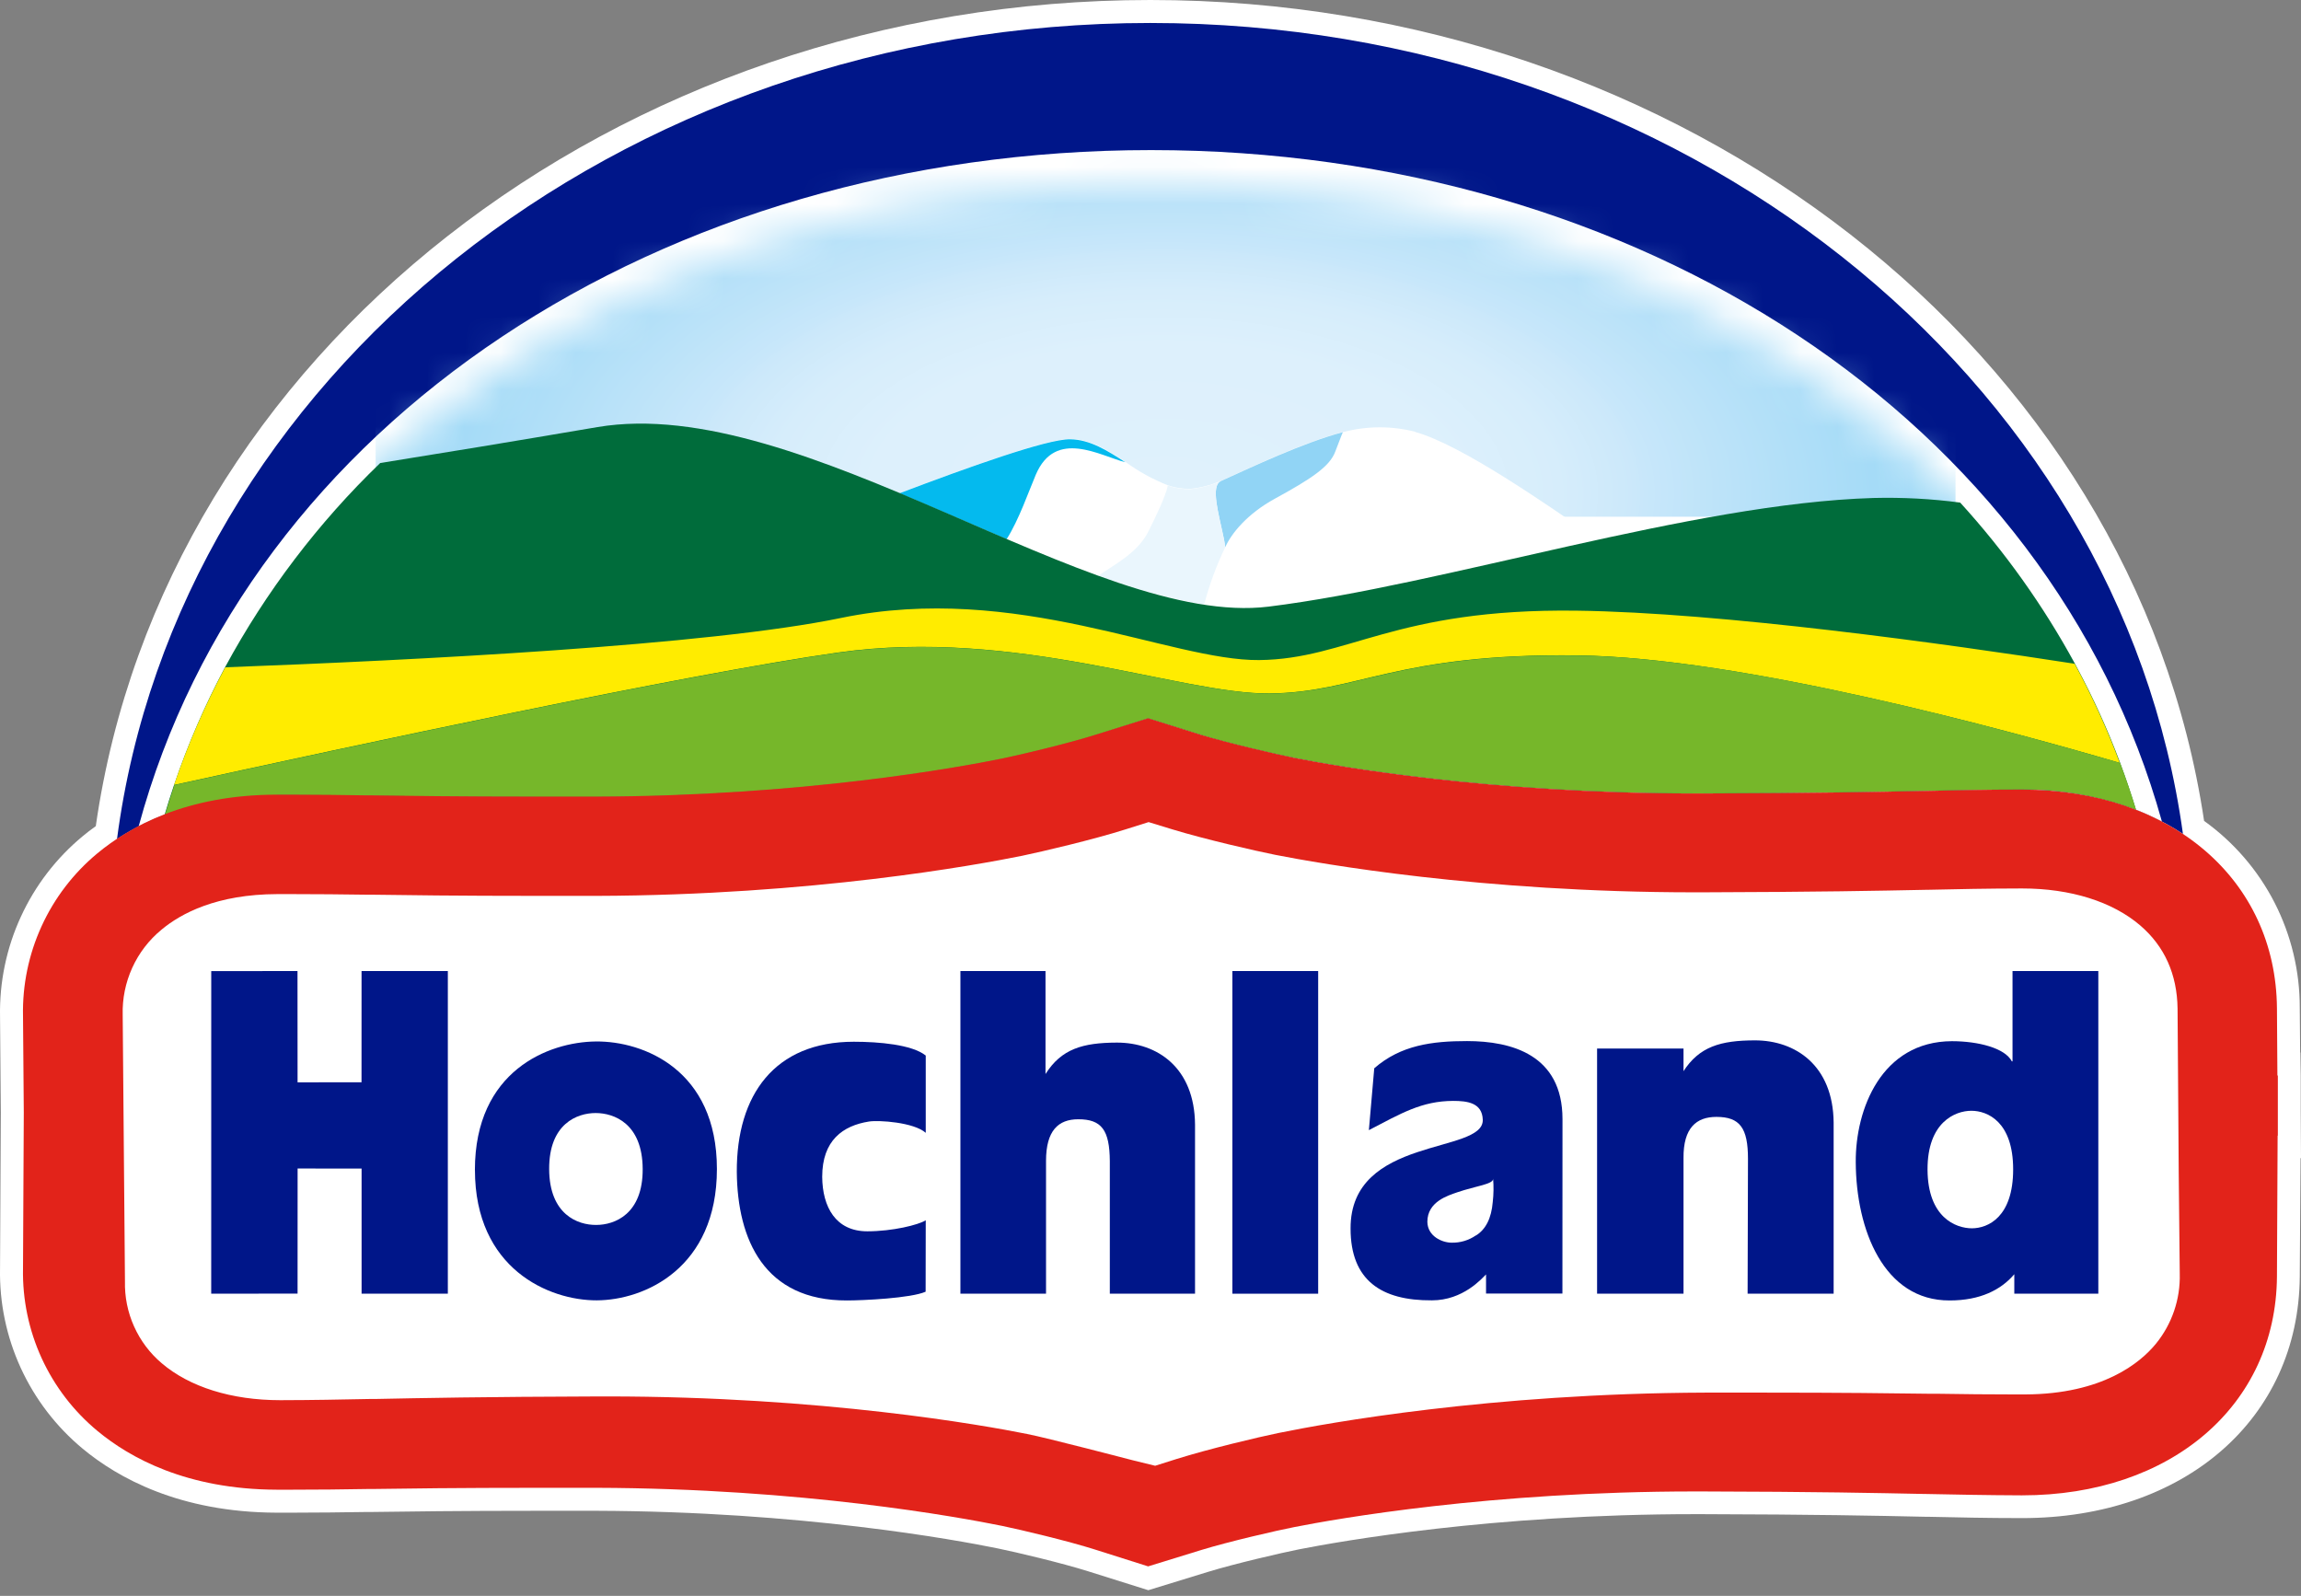 <svg width="62" height="43" viewBox="0 0 62 43" fill="none" xmlns="http://www.w3.org/2000/svg">
<rect x="0" y="0" width="62" height="43" fill="#808080" stroke="none"/>
<path d="M29.328 42.34C28.617 42.115 27.378 41.821 26.884 41.721C25.742 41.488 21.583 40.724 16.058 40.707H14.573C12.305 40.707 10.953 40.727 10.057 40.739H9.916C9.215 40.749 8.589 40.758 7.851 40.758H7.455C4.838 40.75 3.168 39.816 2.227 39.033C1.515 38.443 0.945 37.699 0.559 36.858C0.174 36.018 -0.017 35.101 0.001 34.176L0.022 29.976L0.001 27.384C-0.016 26.459 0.175 25.543 0.561 24.703C0.946 23.863 1.516 23.12 2.228 22.531C2.337 22.439 2.456 22.349 2.581 22.26C4.399 9.549 16.561 0 30.994 0C45.348 0 57.501 9.49 59.389 22.119C60.189 22.692 60.84 23.448 61.289 24.324C61.737 25.2 61.969 26.171 61.967 27.155L61.977 28.359H61.983L61.993 28.977V29.967L62 31.205H61.988L61.967 34.4C61.937 38.23 58.861 40.904 54.488 40.904C53.498 40.904 52.767 40.885 51.928 40.868H51.861C50.524 40.839 48.937 40.806 45.854 40.798H45.661C40.217 40.798 36.133 41.525 35.001 41.746C34.543 41.837 33.269 42.132 32.55 42.353L30.941 42.847L29.328 42.34Z" fill="white"/>
<path d="M7.455 21.421H7.851C8.585 21.421 9.212 21.429 9.91 21.439H10.049C10.946 21.453 12.3 21.473 14.573 21.473H16.058C21.626 21.456 25.847 20.683 27.006 20.446C27.509 20.342 28.778 20.041 29.513 19.807L30.936 19.353L32.364 19.798C33.107 20.026 34.395 20.324 34.876 20.417C36.016 20.642 40.171 21.377 45.659 21.377H45.856C48.976 21.369 50.573 21.335 51.855 21.308H51.878C52.744 21.291 53.487 21.275 54.456 21.272H54.488C56.185 21.272 57.667 21.706 58.819 22.469C57.121 10.147 45.312 0.619 30.994 0.619C16.622 0.619 4.778 10.225 3.153 22.607C4.065 22.003 5.457 21.426 7.455 21.421Z" fill="#001689"/>
<path d="M7.455 21.421H7.851C8.585 21.421 9.212 21.429 9.91 21.439H10.049C10.946 21.453 12.3 21.473 14.573 21.473H16.058C21.626 21.457 25.847 20.683 27.006 20.446C27.509 20.342 28.778 20.041 29.513 19.807L30.936 19.353L32.364 19.798C33.107 20.026 34.395 20.324 34.876 20.417C36.016 20.642 40.171 21.377 45.659 21.377H45.855C48.976 21.369 50.572 21.335 51.855 21.308H51.878C52.744 21.291 53.487 21.275 54.456 21.272H54.488C55.919 21.272 57.198 21.581 58.253 22.138C55.244 11.322 44.176 4.044 31.015 4.044C17.796 4.044 6.683 11.384 3.736 22.266C4.625 21.802 5.839 21.424 7.456 21.421" fill="white"/>
<mask id="mask0_532_1099" style="mask-type:alpha" maskUnits="userSpaceOnUse" x="3" y="4" width="56" height="20">
<path d="M7.455 22.287H7.851C8.585 22.287 9.212 22.296 9.91 22.305H10.049C10.946 22.319 12.3 22.339 14.573 22.339H16.058C21.626 22.323 25.847 21.549 27.006 21.312C27.509 21.208 28.778 20.907 29.513 20.673L30.936 20.219L32.364 20.665C33.107 20.892 34.395 21.191 34.876 21.283C36.016 21.509 40.171 22.244 45.659 22.244H45.855C48.976 22.235 50.572 22.201 51.855 22.174H51.878C52.744 22.157 53.487 22.141 54.456 22.138H54.488C55.919 22.138 57.198 22.448 58.253 23.005C55.244 12.188 44.176 4.91 31.015 4.91C17.796 4.91 6.683 12.25 3.736 23.132C4.625 22.668 5.839 22.291 7.456 22.287" fill="white"/>
</mask>
<g mask="url(#mask0_532_1099)">
<path d="M52.691 4.049H10.121V13.923H52.691V4.049Z" fill="url(#paint0_radial_532_1099)"/>
</g>
<path d="M38.126 11.632C37.489 11.471 36.822 11.475 36.188 11.643H36.17C35.112 11.919 33.688 12.599 32.874 12.966C32.623 13.073 32.357 13.142 32.086 13.17C31.876 13.176 31.666 13.144 31.467 13.076C31.062 12.915 30.678 12.704 30.326 12.447C29.849 12.134 29.372 11.828 28.841 11.828C28.223 11.817 26.061 12.593 24.243 13.284C25.212 13.688 26.18 14.116 27.129 14.521C27.969 14.88 28.793 15.219 29.59 15.511C30.505 15.858 31.452 16.118 32.416 16.287L32.49 16.299C33.05 16.39 33.619 16.405 34.182 16.344C36.76 16.024 39.919 15.23 43.052 14.542C41.691 13.603 39.386 11.987 38.127 11.637" fill="white"/>
<path d="M27.126 14.524C27.455 14.005 27.723 13.228 27.909 12.791C28.443 11.54 29.642 12.284 30.32 12.454C29.842 12.142 29.366 11.842 28.835 11.836C28.216 11.825 26.055 12.601 24.237 13.291C25.206 13.696 26.173 14.124 27.122 14.528" fill="#04BAEE"/>
<path d="M32.873 12.972L32.91 12.958L32.89 12.967C32.622 13.091 32.832 13.833 32.948 14.381C32.977 14.501 32.999 14.622 33.014 14.744C33.178 14.373 33.609 13.843 34.351 13.437C35.324 12.905 35.836 12.571 35.982 12.159L36.148 11.727L36.184 11.645C35.126 11.921 33.688 12.605 32.874 12.972" fill="#91D4F5"/>
<path d="M32.445 16.292C32.584 15.76 32.774 15.243 33.013 14.747C32.966 14.244 32.554 13.118 32.889 12.968L32.909 12.959C32.647 13.074 32.369 13.147 32.085 13.177C31.874 13.184 31.665 13.152 31.466 13.083C31.409 13.378 31.126 13.949 30.957 14.293C30.672 14.881 30.08 15.179 29.596 15.511C30.521 15.862 31.478 16.124 32.453 16.292" fill="#EAF6FD"/>
<path d="M57.128 20.556C56.796 19.668 56.403 18.803 55.954 17.968C55.947 17.956 55.939 17.94 55.929 17.921C55.922 17.91 55.916 17.899 55.911 17.887C55.058 16.319 54.019 14.861 52.817 13.542C52.042 13.44 51.259 13.398 50.477 13.418C45.588 13.564 38.909 15.76 34.183 16.345C29.458 16.93 21.622 10.574 16.095 11.508C13.825 11.895 11.888 12.213 10.244 12.476C8.576 14.084 7.166 15.94 6.064 17.978C5.521 18.996 5.061 20.056 4.691 21.148C4.601 21.413 4.516 21.681 4.436 21.95C5.402 21.59 6.426 21.41 7.457 21.421H7.853C8.588 21.421 9.214 21.428 9.912 21.439H10.049C10.946 21.453 12.3 21.473 14.573 21.473H16.058C21.626 21.457 25.847 20.683 27.006 20.446C27.509 20.342 28.778 20.041 29.513 19.807L30.936 19.353L32.363 19.799C33.105 20.026 34.394 20.324 34.876 20.417C36.016 20.642 40.17 21.377 45.659 21.377H45.856C48.976 21.369 50.573 21.335 51.855 21.308H51.878C52.744 21.291 53.487 21.275 54.454 21.272H54.486C55.533 21.261 56.573 21.445 57.553 21.815C57.423 21.391 57.281 20.972 57.127 20.559" fill="#006C3B"/>
<path d="M55.911 17.886C52.429 17.347 46.393 16.503 42.477 16.454C37.572 16.391 36.32 17.761 33.928 17.785C31.536 17.81 27.392 15.672 22.658 16.651C19.081 17.393 11.165 17.79 6.069 17.98C5.524 18.997 5.062 20.057 4.69 21.15C9.543 20.083 18.498 18.16 22.576 17.582C27.375 16.902 31.822 18.708 34.208 18.684C36.594 18.659 37.611 17.596 42.517 17.659C46.937 17.716 54.037 19.652 57.118 20.556C56.776 19.638 56.369 18.746 55.902 17.886" fill="#FFEC00"/>
<path d="M7.455 21.421H7.851C8.585 21.421 9.212 21.429 9.91 21.439H10.049C10.946 21.453 12.3 21.473 14.573 21.473H16.058C21.626 21.457 25.847 20.683 27.006 20.446C27.509 20.342 28.778 20.041 29.513 19.807L30.936 19.353L32.364 19.799C33.106 20.026 34.395 20.324 34.876 20.417C36.016 20.642 40.171 21.377 45.659 21.377H45.855C48.976 21.369 50.572 21.335 51.854 21.308H51.878C52.744 21.291 53.487 21.275 54.456 21.272H54.488C55.535 21.261 56.574 21.446 57.554 21.815C57.425 21.391 57.283 20.972 57.128 20.559C54.042 19.655 46.943 17.713 42.527 17.663C37.622 17.6 36.61 18.663 34.218 18.687C31.826 18.712 27.38 16.905 22.586 17.586C18.503 18.164 9.551 20.087 4.699 21.153C4.61 21.418 4.525 21.686 4.445 21.955C5.41 21.595 6.434 21.415 7.465 21.426" fill="#76B72A"/>
<path d="M61.376 29.97V28.98H61.364L61.352 27.166C61.324 23.701 58.506 21.275 54.486 21.275H54.454C53.484 21.275 52.739 21.293 51.878 21.311H51.855C50.573 21.338 48.976 21.371 45.856 21.38H45.661C40.172 21.38 36.018 20.646 34.879 20.421C34.397 20.324 33.109 20.026 32.367 19.802L30.936 19.353L29.512 19.799C28.777 20.031 27.509 20.333 27.005 20.437C25.846 20.673 21.63 21.448 16.056 21.464H14.572C12.299 21.464 10.945 21.444 10.048 21.431H9.912C9.209 21.421 8.588 21.412 7.853 21.412H7.457C5.023 21.412 3.485 22.278 2.622 22.994C1.98 23.527 1.466 24.198 1.12 24.957C0.773 25.716 0.602 26.544 0.62 27.379L0.641 29.977L0.62 34.18C0.604 35.013 0.776 35.839 1.123 36.597C1.471 37.355 1.984 38.024 2.626 38.556C3.492 39.274 5.025 40.132 7.46 40.139H7.856C8.591 40.139 9.217 40.132 9.915 40.12H10.049C10.946 40.107 12.3 40.088 14.573 40.088H16.058C21.626 40.104 25.847 40.879 27.006 41.115C27.509 41.219 28.778 41.52 29.513 41.754L30.936 42.205L32.364 41.765C33.107 41.537 34.395 41.239 34.876 41.146C36.016 40.921 40.171 40.186 45.659 40.186H45.856C48.976 40.193 50.573 40.228 51.855 40.254H51.878C52.744 40.271 53.487 40.287 54.454 40.291H54.486C58.501 40.291 61.324 37.867 61.352 34.399L61.37 30.6H61.376V29.97Z" fill="#E2231A"/>
<path d="M30.534 39.349C30.508 39.342 28.165 38.731 27.677 38.638C26.491 38.4 22.163 37.626 16.356 37.626H16.165C12.995 37.636 11.388 37.669 10.095 37.695H9.945C9.142 37.711 8.446 37.725 7.565 37.727H7.549C6.241 37.727 5.108 37.372 4.357 36.731C4.037 36.46 3.783 36.121 3.612 35.739C3.44 35.357 3.357 34.941 3.367 34.522L3.306 27.345C3.294 26.909 3.382 26.475 3.563 26.077C3.744 25.679 4.013 25.328 4.351 25.05C4.873 24.614 5.836 24.095 7.474 24.091H7.859C8.575 24.091 9.206 24.098 9.874 24.107H10.015C10.908 24.119 12.264 24.139 14.573 24.139H16.065C21.881 24.121 26.322 23.306 27.543 23.058C28.084 22.945 29.45 22.625 30.324 22.348L30.949 22.151L31.576 22.343C32.459 22.613 33.844 22.93 34.356 23.032C35.56 23.268 39.925 24.043 45.661 24.043H45.868C49.014 24.034 50.621 24.001 51.913 23.975H51.942C52.789 23.956 53.52 23.941 54.464 23.939H54.489C55.791 23.939 56.92 24.294 57.67 24.937C58.327 25.503 58.66 26.253 58.674 27.171L58.705 31.578L58.733 34.318C58.752 35.006 58.523 35.678 58.087 36.211C57.672 36.715 56.662 37.564 54.567 37.572H54.27C53.541 37.572 52.934 37.565 52.231 37.554H52.009C50.962 37.54 49.658 37.523 47.488 37.523H45.962C40.159 37.542 35.726 38.351 34.505 38.6L34.439 38.613C33.913 38.721 32.563 39.041 31.698 39.313L31.126 39.494L30.534 39.349Z" fill="white"/>
<path d="M5.692 26.166L8.016 26.164L8.018 29.163L9.741 29.161L9.742 26.164H12.067V34.858H9.743V31.486L8.019 31.485L8.018 34.855L5.691 34.858L5.692 26.166Z" fill="#001689"/>
<path d="M33.305 26.164H35.518V34.858H33.206V26.164" fill="#001689"/>
<path d="M12.796 31.526C12.796 28.855 14.776 28.074 16.056 28.062C17.337 28.049 19.317 28.824 19.317 31.498C19.317 34.172 17.364 35.033 16.079 35.037C14.793 35.041 12.797 34.188 12.797 31.52L12.796 31.526ZM16.065 33.005C16.56 33.005 17.325 32.717 17.317 31.494C17.31 30.272 16.545 29.99 16.049 29.99C15.553 29.99 14.791 30.277 14.797 31.502C14.803 32.727 15.569 33.01 16.065 33.005Z" fill="#001689"/>
<path d="M39.769 33.286C39.576 33.42 39.346 33.489 39.112 33.483C38.864 33.483 38.467 33.315 38.46 32.922C38.46 32.372 39.024 32.212 39.259 32.128C39.773 31.952 40.249 31.908 40.231 31.757C40.249 31.966 40.246 32.177 40.222 32.385C40.186 32.827 40.032 33.128 39.767 33.291L39.769 33.286ZM42.101 30.154C42.101 28.416 40.722 28.051 39.528 28.051C38.59 28.051 37.744 28.16 37.029 28.784L36.884 30.451C37.759 29.996 38.307 29.667 39.154 29.663C39.531 29.663 39.938 29.71 39.953 30.17C39.983 31.108 36.38 30.595 36.391 33.103C36.391 34.499 37.221 35.047 38.583 35.037C39.423 35.037 39.928 34.449 40.041 34.338V34.854H42.099L42.101 30.154Z" fill="#001689"/>
<path d="M54.275 34.333C53.917 34.755 53.355 35.04 52.533 35.04C50.759 35.047 50.011 33.135 50.003 31.315C49.992 29.892 50.693 28.063 52.592 28.054C53.301 28.054 54.025 28.238 54.209 28.598H54.227V26.164H56.539V34.858H54.275V34.333ZM53.13 33.096C53.569 33.096 54.244 32.792 54.244 31.508C54.244 30.224 53.553 29.929 53.118 29.929C52.682 29.929 51.931 30.236 51.937 31.518C51.944 32.8 52.695 33.096 53.134 33.096" fill="#001689"/>
<path d="M43.033 28.252H45.362V28.877H45.352C45.784 28.199 46.362 28.033 47.288 28.032C48.374 28.032 49.392 28.704 49.407 30.245V34.858H47.089L47.099 31.223C47.099 30.391 46.88 30.094 46.248 30.094C45.711 30.094 45.354 30.387 45.362 31.207V34.858H43.033V28.252Z" fill="#001689"/>
<path d="M29.904 34.858V31.285C29.898 30.451 29.684 30.156 29.052 30.158C28.515 30.158 28.185 30.465 28.185 31.28V34.858H25.878V26.164H28.171V28.939C28.6 28.261 29.174 28.095 30.096 28.092C31.181 28.092 32.188 28.764 32.2 30.304V34.858H29.904Z" fill="#001689"/>
<path d="M24.944 32.88C24.747 33.004 24.053 33.176 23.371 33.177C22.515 33.177 22.162 32.52 22.154 31.711C22.154 30.721 22.715 30.33 23.414 30.219C23.675 30.177 24.623 30.238 24.944 30.523V28.441C24.572 28.144 23.675 28.069 23.006 28.069C20.872 28.069 19.845 29.502 19.853 31.575C19.869 33.406 20.595 35.047 22.823 35.04C23.246 35.04 24.545 34.98 24.941 34.804L24.944 32.88Z" fill="#001689"/>
<defs>
<radialGradient id="paint0_radial_532_1099" cx="0" cy="0" r="1" gradientUnits="userSpaceOnUse" gradientTransform="translate(31.373 13.282) scale(25.331 12.966)">
<stop stop-color="#DFF1FC"/>
<stop offset="0.31" stop-color="#DDF0FC"/>
<stop offset="0.42" stop-color="#D6EDFB"/>
<stop offset="0.5" stop-color="#CBE8FA"/>
<stop offset="0.51" stop-color="#C8E7FA"/>
<stop offset="1" stop-color="#81CFF4"/>
</radialGradient>
</defs>
</svg>
